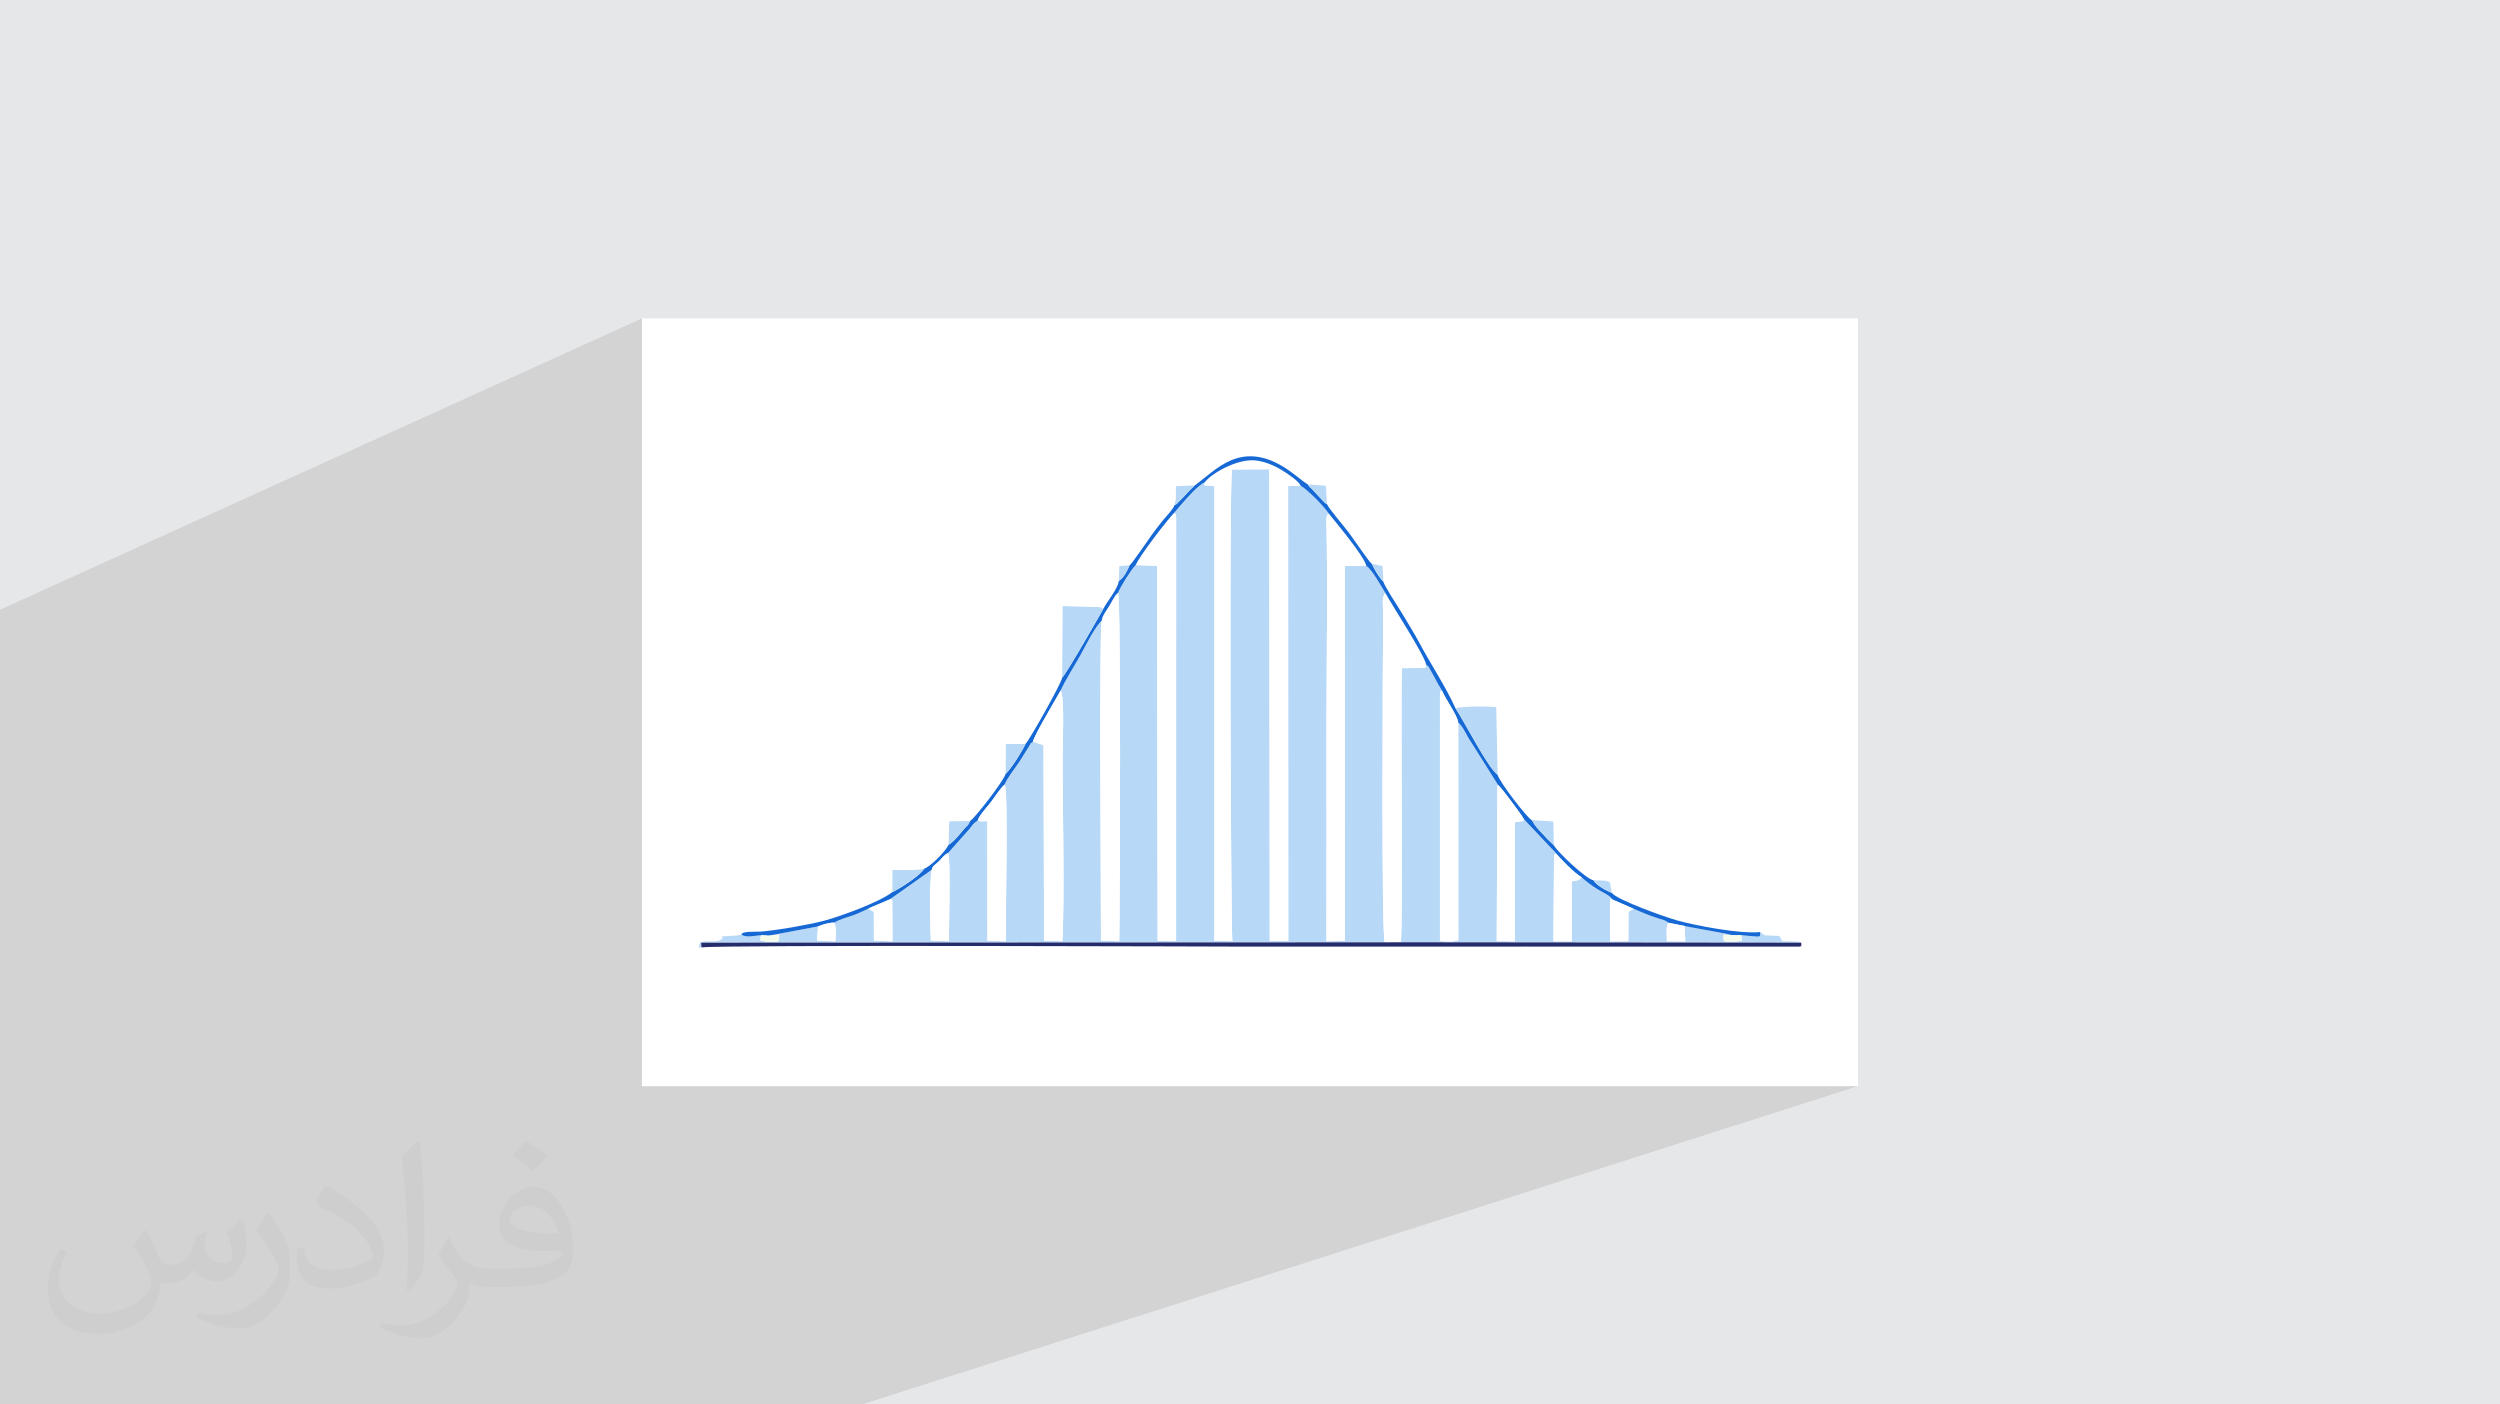 <?xml version="1.0" encoding="UTF-8"?>
<!DOCTYPE svg PUBLIC "-//W3C//DTD SVG 1.0//EN" "http://www.w3.org/TR/2001/REC-SVG-20010904/DTD/svg10.dtd">
<!-- Creator: CorelDRAW -->
<svg xmlns="http://www.w3.org/2000/svg" xml:space="preserve" width="94.192mm" height="52.917mm" version="1.0" style="shape-rendering:geometricPrecision; text-rendering:geometricPrecision; image-rendering:optimizeQuality; fill-rule:evenodd; clip-rule:evenodd"
viewBox="0 0 9404.92 5283.66"
 xmlns:xlink="http://www.w3.org/1999/xlink"
 xmlns:xodm="http://www.corel.com/coreldraw/odm/2003">
 <defs>
  <style type="text/css">
   <![CDATA[
    .fil6 {fill:#1669D5}
    .fil7 {fill:#242C6C}
    .fil4 {fill:#B7D8F6}
    .fil8 {fill:#F5FCEC}
    .fil5 {fill:white}
    .fil2 {fill:white}
    .fil3 {fill:#373435;fill-opacity:0.031}
    .fil1 {fill:#2B2A29;fill-opacity:0.102}
    .fil0 {fill:#E6E7E8}
   ]]>
  </style>
 </defs>
 <g id="Layer_x0020_1">
  <polygon class="fil0" points="-0,0 9404.92,0 9404.92,5283.66 -0,5283.66 "/>
  <polygon class="fil1" points="3242.12,5283.66 -0,5283.66 -0,4966.64 -0,2293.62 2414.99,1197.75 2414.99,4085.92 6989.92,4085.92 "/>
  <rect class="fil2" x="2414.99" y="1197.75" width="4574.92" height="2888.17"/>
  <path class="fil3" d="M548.54 4627.69c17.95,27.21 29.6,53.36 40.96,82.43 8.45,16.91 12.93,48.09 52.57,48.09 11.61,0 28.28,-3.42 43.06,-11.61 16.63,-8.73 29.32,-21.94 35.94,-42l15.85 -53.36 38.57 -19.02 2.64 2.64c-5.27,20.09 -6.59,39.36 -6.59,54.43 0,44.63 38.57,61.56 69.22,61.56 17.95,0 34.09,-8.73 34.09,-25.11 0,-21.13 -8.98,-57.06 -20.62,-89.29 17.95,-17.95 35.94,-35.94 56.53,-50.47l3.17 1.6c8.98,38.04 14,75.56 14,100.66 0,24.57 -10.83,51.79 -19.81,69.49 -18.49,34.87 -51.25,62.62 -90.87,62.62 -30.1,0 -63.65,-15.07 -86.66,-43.06l-1.32 0c-21.66,26.96 -55.22,51.25 -108.86,51.25l-16.63 0c-2.64,35.41 -10.29,60.49 -21.94,82.95 -31.95,62.34 -126.81,106.47 -216.1,106.47 -124.17,0 -186.51,-71.59 -186.51,-166.96 0,-58.91 19.27,-113.6 48.88,-152.42l24.29 10.04c-18.49,35.41 -30.91,68.68 -30.91,101.45 0,89.29 72.66,131.83 156.4,131.83 77.68,0 173.83,-49.41 191.28,-106.72 -6.59,-62.62 -30.1,-91.93 -66.04,-148.99 10.83,-19.02 24.83,-38.04 42.28,-58.38l3.17 0 0 0 0 0 -0.02 -0.09zm1432.13 -336.04c26.15,16.39 51.79,35.66 76.87,57.85 -14,19.81 -31.45,37.79 -53.11,53.64 -25.11,-20.34 -50.19,-37.79 -75.84,-56.27 17.42,-19.55 34.62,-38.29 52.04,-55.22l0 0 0 0 0 0 0 0 0 0 0.03 0zm13.47 244.11c-42.28,0 -76.87,27.75 -76.87,48.34 0,44.13 84.53,57.85 185.72,57.31 -12.68,-51.79 -57.06,-105.68 -108.86,-105.68l0.01 0.03zm-94.86 236.19c54.96,0 103.04,-1.6 139.74,-10.83 40.96,-10.29 75.56,-30.91 75.56,-45.17 0,-3.7 0,-8.19 -1.32,-11.89 -22.98,2.11 -49.41,2.11 -72.38,2.11 -74.49,0 -131.55,-16.91 -154.02,-58.66 -5.55,-11.61 -9.51,-24.57 -9.51,-39.36 0,-40.43 17.42,-79.79 48.09,-107 25.61,-22.45 53.89,-36.44 82.67,-36.44 52.04,0 93.51,41.75 122.57,107.54 15.85,35.94 26.68,77.4 26.68,129.72 0,34.87 -9.51,64.19 -31.17,85.85 -40.43,39.11 -114.92,53.89 -229.04,53.89l-51.79 0 0 0 -13.47 0c-28.28,0 -48.62,-5.02 -64.72,-17.42l-2.64 0c0.79,6.59 1.32,12.93 1.32,19.02 0,25.61 -8.45,58.38 -25.61,84.53 -50.72,75.3 -105.68,108.04 -153.24,108.04 -48.09,0 -107,-18.49 -160.11,-42.54l9.51 -18.49c17.17,7.13 40.96,11.89 73.7,11.89 85.85,0 198.66,-82.43 212.66,-163 -3.17,-6.59 -8.98,-15.32 -17.17,-24.57 -25.11,-29.85 -40.96,-54.68 -55.75,-80.83 12.68,-25.11 24.29,-45.17 35.13,-63.4l4.49 -0.53c36.72,74.77 69.99,117.55 144.23,117.55l11.61 0 0 0 53.89 0 0 0 0 0 0 0 0 0 0 0 0.09 0.01zm-371.98 79c6.34,-34.34 6.87,-72.91 6.87,-108.86l0 -53.36c0,-99.6 -12.68,-244.36 -22.98,-338.68 17.95,-19.27 43.06,-42 62.87,-57.31l5.81 1.6c13.47,118.62 16.63,256 16.63,383.06 0,33.3 -1.32,65.79 -4.49,89.55 -1.85,30.1 -19.27,52.83 -56.53,87.7l-8.19 -3.7zm-382.8 -157.19c1.85,46.77 24.83,83.49 105.15,83.49 49.93,0 92.19,-12.93 138.96,-35.13 8.45,-3.7 12.93,-8.73 12.93,-12.93 0,-29.32 -22.45,-68.15 -60.23,-103.55 -36.72,-33.3 -85.34,-62.62 -130.76,-82.18 -15.6,-6.59 -20.62,-13.47 -20.62,-20.09 0,-13.47 17.95,-41.75 32.77,-62.09l5.02 -0.53c52.04,27.21 110.17,67.64 153.24,112.53 39.11,41.47 63.4,83.49 63.4,129.19 0,33.81 -10.29,65.51 -26.96,95.11 -57.06,28.79 -117.83,50.72 -178.06,50.72 -73.17,0 -123.1,-34.34 -123.1,-114.92 0,-8.73 0,-22.19 3.17,-39.64l25.11 0 0 0 0 0 0 0 0 0 0 0 -0.02 0zm-132.37 -132.9l45.45 73.45c16.63,27.21 32.23,56.81 32.23,103.55l0 59.7c0,48.34 -30.91,100.13 -80.83,151.38 -39.11,34.62 -73.7,49.41 -105.68,49.41 -47.55,0 -101.98,-14.79 -164.85,-41.75l7.13 -18.49c19.81,5.27 42.79,9.77 71.06,9.77 90.36,-0.53 182.8,-66.57 225.08,-147.15 5.02,-9.26 6.87,-17.95 6.87,-24.04 0,-9.26 -5.02,-19.55 -8.98,-28.79 -22.98,-43.31 -48.62,-82.95 -76.87,-119.68 14.79,-23.25 29.6,-45.7 45.7,-67.9l3.7 0.53 0 0 0 0 0 0 0 0 0 0 -0.02 0.01z"/>
  <g id="_2910802511952">
   <path class="fil4" d="M4532.05 1814.17c-27.35,13.78 -66.02,58.03 -88.25,83.72l-26.87 31.36c10.9,13.15 4.69,-4.4 7.74,21.84l-0.3 1589.52 -69.4 -1.13 -2.24 -1410.85 -80.44 -2.85c-18.49,18.55 -56.38,79.95 -66.24,104.22 11.45,13.27 7.11,1185.23 4.63,1310.86l-68.83 -2.09c0.41,-96.03 -7.23,-1142.26 2.22,-1202.62 -22.35,16.38 -63.9,100.38 -80.24,129.63 -22.22,39.8 -55.37,91.33 -74.01,132.21 15.86,18.01 7.67,211.89 7.63,235.28 -0.4,214.91 8.22,511.35 -0.67,707.48l-69.05 -1.86 -2.04 -735.79 -39.79 -12.92c-13.75,10.48 -5.53,3.03 -15.76,18.99l-37.95 60.27c-15.92,23.4 -43.91,57.97 -52.73,82.04 15.04,21.22 2.11,515.22 4.67,589.59l-69.45 -2.34 -0.48 -449.72c-15.81,-0.24 -25.21,3.37 -35.79,-2.9 -20.22,14.42 -16.25,13.64 -30.89,31.69l-81.1 91.21c11.3,16.91 2.34,283.23 3.83,331.74l-68.57 -2.55c-2.02,-50.45 -6.35,-226.6 3.69,-266.4l-158.33 111.77c15.32,-0.35 2.36,-5.42 9.59,3.02l0.73 154.7 -69.8 -2.95 -0.23 -107.93c-0.85,-0.42 -8.54,-4.75 -11.6,-6.77l-7.88 -6.51c-60.91,31.4 -70.67,27.69 -114.36,45.59l-15.97 8.28c10.96,16.72 6.01,47.57 5.16,70.24l-69.38 -2.85 4.15 -53.25 -185.83 34.83 39.8 -4.11c-2.19,28.28 5.56,26.49 -28.16,27.11 -16.39,0.31 -27.56,-0.74 -42.51,-5.85 -0.57,-13.52 -0.46,-10.04 4.26,-19.21 -22.47,1.42 -59.18,11.01 -75.53,-1.92 -13.7,4.12 -27.78,3.97 -46.01,4.99 -49.88,2.8 -11.65,1.36 -31.77,14.29 -20.9,13.44 -50.78,-0.08 -78.68,10.18 -9.81,39.32 -1.97,11.76 5.97,18.69l-1.41 -17.96 2571.59 -1.23c-12.56,-32.55 -7.77,-1026.83 -5.58,-1237.64 0.24,-22.67 -7.58,-59.88 8.17,-76.58 -14.6,-23.59 -50.9,-89.26 -71.84,-102.01l-80.95 0.74 0.63 1410.18 -69.63 1.25c0.95,-270.51 0.15,-541.19 0.15,-811.73 0,-231.56 5.26,-526.69 -0.18,-756.27 -0.3,-12.42 -1.67,-31.71 7.42,-42.72 -15.09,-24.78 -84.84,-93.98 -104.41,-102.89l-47.12 0.84 0.61 1712.14 -69.72 -0.15 -1.85 -1774.8 -140.02 0.83c-11.39,63.89 -4.32,1753.18 1.34,1774.36l-67.79 -1.28 0.21 -1710.36c-49.29,-3.07 -36.68,-1.55 -36.59,-14.73z"/>
   <path class="fil4" d="M5269.53 3544.74l1506.84 1.52 -7.95 -2.82c-1.26,-0.29 -2.88,-0.81 -4.33,-1.08l-59.22 -1.74 -10.95 -19.64 -53.38 -2.47c-1.46,-0.47 -2.84,-1.1 -4.15,-1.67l-14.41 -10.52c-0.32,20.97 0.29,17.25 -30.38,15.51 -13.51,-0.77 -27.38,-2.81 -41.43,-3.82l3.52 21.53c-13.96,1.74 -34.02,3.88 -46.66,3.03 -30.26,-2.05 -21.39,2.32 -23.71,-26.54l32.61 2.02c-10.99,-5.25 -147.95,-27.29 -178.59,-34.38l2.69 57.98 -69.54 -0.74c1.15,-21.94 -5.36,-52.43 6.03,-69.6 -11.35,-9.81 -19.45,-10.37 -35.45,-15.48 -10.7,-3.4 -25.22,-8.44 -32.44,-11.1 -24.26,-8.97 -41.67,-17.07 -63.7,-26.32l-18.9 12.04 -0.3 110.58 -68.78 0.14 0.1 -154.56c7.29,-4.76 -8.06,-10.63 9.89,-2.1 -11,-17.16 -40.17,-28.32 -58.92,-40.5 -22.48,-14.61 -37.37,-25.19 -57.89,-43.33 -15.05,17.27 -22.38,9.01 -37.56,16.2l0.05 224.33 -68.56 0.13 2.05 -318.32c4.88,-16.61 -3.3,-1.88 7.19,-12.75 -6.47,-10.38 -1.03,-2.26 -8.11,-10.09 -0.19,-0.21 -7.47,-7.46 -8.5,-8.45l-104.31 -110.72c0.14,12.29 5.35,1.42 -2.81,7.82l-30.36 4.63 -0.61 447.8 -68 -0.68 2.45 -586.77 3.21 -0.02 -112.08 -177.98c-10.29,-17.44 -22.59,-45.19 -38.37,-57.46l0.41 818.69c-22.73,7.58 -44.94,4.22 -69.25,3.68l0.07 -893.81c-0.65,-61.3 0.63,-41.5 7.83,-48.77 -11.03,-17.33 -19.42,-33.23 -28.59,-50.45 -4.54,-8.54 -8.43,-15.44 -13.74,-24.69 -9.27,-16.18 -4.13,-12.52 -17.28,-22.77l-2.6 12.46 -88.7 0.91c-5.25,102.8 4.8,994.57 -4.41,1031.14z"/>
   <path class="fil5" d="M4532.05 1814.17c-0.09,13.18 -12.69,11.66 36.59,14.73l-0.21 1710.36 67.79 1.28c-5.66,-21.19 -12.73,-1710.47 -1.34,-1774.36l140.02 -0.83 1.85 1774.8 69.72 0.15 -0.61 -1712.14 47.12 -0.84c-6.45,-17.66 -51.55,-47.2 -74.15,-60.92 -25.21,-15.31 -66.93,-33.29 -102.54,-34.86 -66.92,-2.96 -157.33,48.35 -184.24,82.62z"/>
   <path class="fil5" d="M4272.29 2125.79l80.44 2.85 2.24 1410.85 69.4 1.13 0.3 -1589.52c-3.05,-26.24 3.17,-8.69 -7.74,-21.84 -26.13,27.36 -126.47,156.42 -144.64,196.53z"/>
   <path class="fil5" d="M5139.96 2128.77c-5.72,-34.23 -118.34,-168.56 -142.56,-198.55 -9.09,11 -7.72,30.29 -7.42,42.72 5.44,229.57 0.18,524.71 0.18,756.27 0,270.54 0.8,541.22 -0.15,811.73l69.63 -1.25 -0.63 -1410.18 80.95 -0.74z"/>
   <path class="fil5" d="M5209.21 3544.99l60.32 -0.25c9.22,-36.56 -0.84,-928.33 4.41,-1031.14l88.7 -0.91 2.6 -12.46c-5.73,-34.73 -127.79,-222.27 -153.44,-269.46 -15.75,16.7 -7.93,53.92 -8.17,76.58 -2.19,210.81 -6.98,1205.09 5.58,1237.64z"/>
   <path class="fil5" d="M4144.08 2336.16c-9.45,60.36 -1.81,1106.58 -2.22,1202.62l68.83 2.09c2.48,-125.63 6.82,-1297.59 -4.63,-1310.86 -12.48,8.52 -22.83,32.83 -32.9,49.14 -12.05,19.53 -26.36,36.62 -29.08,57.01z"/>
   <path class="fil6" d="M4494.66 1826.27l-20.68 19.9c-7.75,7.48 -10.98,12.18 -18.33,19.88 -6.93,7.27 -9.93,9.94 -18.91,19.33 -12.18,12.75 -6.18,8.14 -18.63,15.74 -6.25,16.5 -29.95,40.19 -44.62,58.03 -13.96,16.97 -27.67,35.56 -42.72,56.05 -12.22,16.62 -73.11,106.81 -81.22,111.4 -8.49,19.66 -20.96,46.28 -40.52,58.91 -3.38,28.96 -43.5,75.96 -59.1,106.26 -6.88,12.4 -139.39,245.73 -154.03,257.18 -1.56,19.77 -124.67,237.76 -138.05,249.91 -8.65,20.2 -53.86,94.33 -74.4,111.99 -9.27,29.68 -115.77,166.43 -134.17,177.97 -8.63,18.92 -6.1,11.51 -20.13,27.19 -16.53,18.48 -35.04,45.6 -60.56,62.08 -11.14,23.97 -66.8,81.26 -91.81,89.94 -12.18,23.02 -87.82,73.27 -119.7,88.08 -46.79,36.58 -189.17,89.39 -256.58,107.56 -54.93,14.8 -178.99,36.49 -240.14,41.14 -14.07,1.07 -71.06,-2.92 -70.84,11.23 16.35,12.93 53.06,3.33 75.53,1.92l26.6 2.07 185.83 -34.83c17.32,-7.03 42.84,-15 60.07,-14.15l15.97 -8.28c43.68,-17.9 53.45,-14.19 114.36,-45.59l79.2 -33.56 158.33 -111.77c1.55,-14.03 15.29,-19.86 27.83,-32.69 11.35,-11.62 16.61,-21.24 33.21,-30.1l81.1 -91.21c14.65,-18.05 10.67,-17.27 30.89,-31.69 4.76,-18.13 35.73,-50.83 49.53,-68.85 13.83,-18.03 36.89,-54.35 51.52,-65.79 8.82,-24.06 36.81,-58.63 52.73,-82.04l37.95 -60.27c10.22,-15.97 2.01,-8.51 15.76,-18.99 4.64,-24.36 85.38,-158.14 103.91,-192.2 18.64,-40.88 51.79,-92.41 74.01,-132.21 16.34,-29.26 57.89,-113.26 80.24,-129.63 2.72,-20.39 17.02,-37.48 29.08,-57.01 10.07,-16.31 20.42,-40.62 32.9,-49.14 9.86,-24.27 47.75,-85.67 66.24,-104.22 18.17,-40.11 118.51,-169.17 144.64,-196.53l26.87 -31.36c22.23,-25.69 60.9,-69.94 88.25,-83.72 26.91,-34.28 117.32,-85.58 184.24,-82.62 35.62,1.57 77.33,19.55 102.54,34.86 22.6,13.72 67.7,43.25 74.15,60.92 19.57,8.92 89.32,78.11 104.41,102.89 24.22,29.98 136.84,164.32 142.56,198.55 20.94,12.74 57.24,78.41 71.84,102.01 25.65,47.19 147.71,234.73 153.44,269.46 13.15,10.24 8.02,6.59 17.28,22.77 5.31,9.26 9.2,16.16 13.74,24.69 9.17,17.22 17.55,33.12 28.59,50.45 14.1,34.24 58.54,93.71 60.94,120.2 15.79,12.27 28.08,40.02 38.37,57.46l112.08 177.98c9.3,5.58 91.18,115.66 96.12,127.22l104.31 110.72c1.03,0.99 8.31,8.24 8.5,8.45 7.08,7.84 1.64,-0.29 8.11,10.09 24.28,27.43 63.96,69.59 96.83,90.41 20.52,18.14 35.42,28.73 57.89,43.33 18.75,12.18 47.92,23.33 58.92,40.5l77.99 33.89c22.04,9.25 39.44,17.35 63.7,26.32 7.22,2.67 21.74,7.7 32.44,11.1 16,5.1 24.09,5.67 35.45,15.48l60.83 12.36c30.64,7.09 167.6,29.13 178.59,34.38l34.24 -0.03c14.05,1.02 27.92,3.06 41.43,3.82 30.67,1.75 30.06,5.46 30.38,-15.51 -77.39,7.78 -239.24,-23.9 -311.23,-43.39 -46.4,-12.56 -228.25,-77.96 -246.89,-103.85 -19.98,-7.94 -59.33,-28.78 -68.87,-47.26 -28.63,-5.04 -138.94,-109.76 -149.31,-131.96l-23.7 -22.65c-26.08,-30.75 -40.43,-38.46 -59.06,-71.89 -14.7,-4.16 -122.94,-144.69 -128.93,-170.53 -35.62,-24.79 -123.95,-198.7 -158.38,-250.23 -36.7,-81.4 -91.87,-163.82 -134.12,-242.87 -20.84,-39 -45.43,-78.35 -68.78,-117.38 -13.69,-22.9 -62.95,-96.67 -68.42,-115.74 -15.81,-15.19 -34.55,-48.43 -43.56,-67.45 -8.53,-4.71 -71.5,-97.25 -83.88,-114.06 -18.18,-24.68 -79.75,-95.98 -84.72,-110.51 -10.03,-6.15 -1.53,1.49 -13.54,-10.46l-42.13 -45.32c-1.07,-1.09 -8.41,-8.08 -8.5,-8.18 -6.59,-7.11 -2.39,-1.7 -8.01,-10.38 -15.28,-7.6 -54.44,-43.98 -94.69,-67.85 -161.39,-95.7 -250.06,13.11 -330.61,71.91z"/>
   <path class="fil5" d="M3885.92 2790.21l39.79 12.92 2.04 735.79 69.05 1.86c8.89,-196.13 0.27,-492.56 0.67,-707.48 0.04,-23.39 8.23,-217.27 -7.63,-235.28 -18.53,34.06 -99.27,167.84 -103.91,192.2z"/>
   <path class="fil5" d="M5485.78 2718.34c-2.4,-26.49 -46.84,-85.96 -60.94,-120.2 -7.2,7.27 -8.48,-12.53 -7.83,48.77l-0.07 893.81c24.3,0.54 46.52,3.89 69.25,-3.68l-0.41 -818.69z"/>
   <path class="fil7" d="M2639.03 3564.18c52.01,-10.4 2019.94,-3.01 2066.18,-2.99 688.46,0.19 1376.95,-0.81 2065.39,-0.04 5.97,-6.33 5.96,10.35 5.76,-14.9l-1506.84 -1.52 -60.32 0.25 -2571.59 1.23 1.41 17.96z"/>
   <path class="fil5" d="M3678.43 3086.14c10.57,6.27 19.98,2.66 35.79,2.9l0.48 449.72 69.45 2.34c-2.57,-74.37 10.36,-568.37 -4.67,-589.59 -14.63,11.44 -37.69,47.76 -51.52,65.79 -13.8,18.01 -44.76,50.71 -49.53,68.85z"/>
   <path class="fil5" d="M5732.36 3081.01c-4.94,-11.55 -86.83,-121.64 -96.12,-127.22l-3.21 0.02 -2.45 586.77 68 0.68 0.61 -447.8 30.36 -4.63c8.16,-6.4 2.95,4.47 2.81,-7.82z"/>
   <path class="fil4" d="M3995.9 2548.94c14.64,-11.45 147.15,-244.78 154.03,-257.18l-7.71 -5.45c-1.24,-0.65 -2.67,-1.61 -4.09,-2.22l-140.4 -3.76 -1.83 268.61z"/>
   <path class="fil5" d="M3505.4 3271.84c-10.04,39.8 -5.71,215.94 -3.69,266.4l68.57 2.55c-1.5,-48.51 7.47,-314.82 -3.83,-331.74 -16.59,8.87 -21.86,18.48 -33.21,30.1 -12.54,12.83 -26.28,18.66 -27.83,32.69z"/>
   <path class="fil5" d="M5950.11 3300.68c-32.87,-20.82 -72.55,-62.98 -96.83,-90.41 -10.49,10.87 -2.31,-3.86 -7.19,12.75l-2.05 318.32 68.56 -0.13 -0.05 -224.33c15.19,-7.19 22.52,1.08 37.56,-16.2z"/>
   <path class="fil4" d="M5475.6 2664.57c34.43,51.53 122.76,225.44 158.38,250.23l-5.21 -254.92c-36.87,-2.93 -124.63,-3.53 -153.17,4.69z"/>
   <path class="fil5" d="M3267.87 3417.17l7.88 6.51c3.07,2.02 10.75,6.35 11.6,6.77l0.23 107.93 69.8 2.95 -0.73 -154.7c-7.23,-8.44 5.73,-3.36 -9.59,-3.02l-79.2 33.56z"/>
   <path class="fil5" d="M6144.92 3418.4l-77.99 -33.89c-17.94,-8.54 -2.6,-2.67 -9.89,2.1l-0.1 154.56 68.78 -0.14 0.3 -110.58 18.9 -12.04z"/>
   <path class="fil4" d="M3357.09 3356.1c31.88,-14.81 107.52,-65.06 119.7,-88.08 -37.91,8.75 -79.09,3.78 -119.42,5.03l-0.28 83.04z"/>
   <path class="fil4" d="M3783.45 2910.84c20.54,-17.66 65.75,-91.79 74.4,-111.99l-73.81 -0.02 -0.59 112.01z"/>
   <path class="fil5" d="M6337.34 3483.67l-60.83 -12.36c-11.39,17.17 -4.88,47.67 -6.03,69.6l69.54 0.74 -2.69 -57.98z"/>
   <path class="fil5" d="M3077.48 3485.18l-4.15 53.25 69.38 2.85c0.85,-22.68 5.8,-53.52 -5.16,-70.24 -17.23,-0.85 -42.75,7.12 -60.07,14.15z"/>
   <path class="fil4" d="M5845.68 3179.87l-2.11 -89.45 -80.66 -5.08c18.63,33.43 32.98,41.14 59.06,71.89l23.7 22.65z"/>
   <path class="fil4" d="M3568.6 3178.08c25.52,-16.48 44.02,-43.59 60.56,-62.08 14.03,-15.68 11.5,-8.27 20.13,-27.19l-78.37 0.99 -2.32 88.28z"/>
   <path class="fil4" d="M4992.12 1896.55l-4.11 -69.18 -68.06 -5.17c5.62,8.69 1.42,3.28 8.01,10.38 0.09,0.1 7.43,7.09 8.5,8.18l42.13 45.32c12.01,11.95 3.5,4.31 13.54,10.46z"/>
   <path class="fil4" d="M4418.1 1901.11c12.45,-7.6 6.45,-2.99 18.63,-15.74 8.98,-9.39 11.98,-12.06 18.91,-19.33 7.35,-7.7 10.58,-12.4 18.33,-19.88l20.68 -19.9 -70.54 2.53c-1.88,27.63 2.99,46.58 -6.01,72.32z"/>
   <path class="fil8" d="M6550.16 3518.01l-34.24 0.03 -32.61 -2.02c2.33,28.86 -6.55,24.49 23.71,26.54 12.64,0.86 32.7,-1.29 46.66,-3.03l-3.52 -21.53z"/>
   <path class="fil4" d="M6063.86 3359.08l-7.79 -40.27c-19.24,-9.52 -34.35,-5.15 -61.08,-6.99 9.54,18.48 48.89,39.32 68.87,47.26z"/>
   <path class="fil8" d="M2891.65 3520.01l-26.6 -2.07c-4.72,9.17 -4.83,5.69 -4.26,19.21 14.95,5.11 26.12,6.16 42.51,5.85 33.72,-0.62 25.97,1.17 28.16,-27.11l-39.8 4.11z"/>
   <path class="fil4" d="M5204.29 2188.57l-3.2 -59.32 -40.37 -8.13c9.02,19.02 27.76,52.26 43.56,67.45z"/>
   <path class="fil4" d="M4209.03 2185.5c19.56,-12.63 32.03,-39.25 40.52,-58.91l-38.55 2.86 -1.97 56.06z"/>
  </g>
 </g>
</svg>
